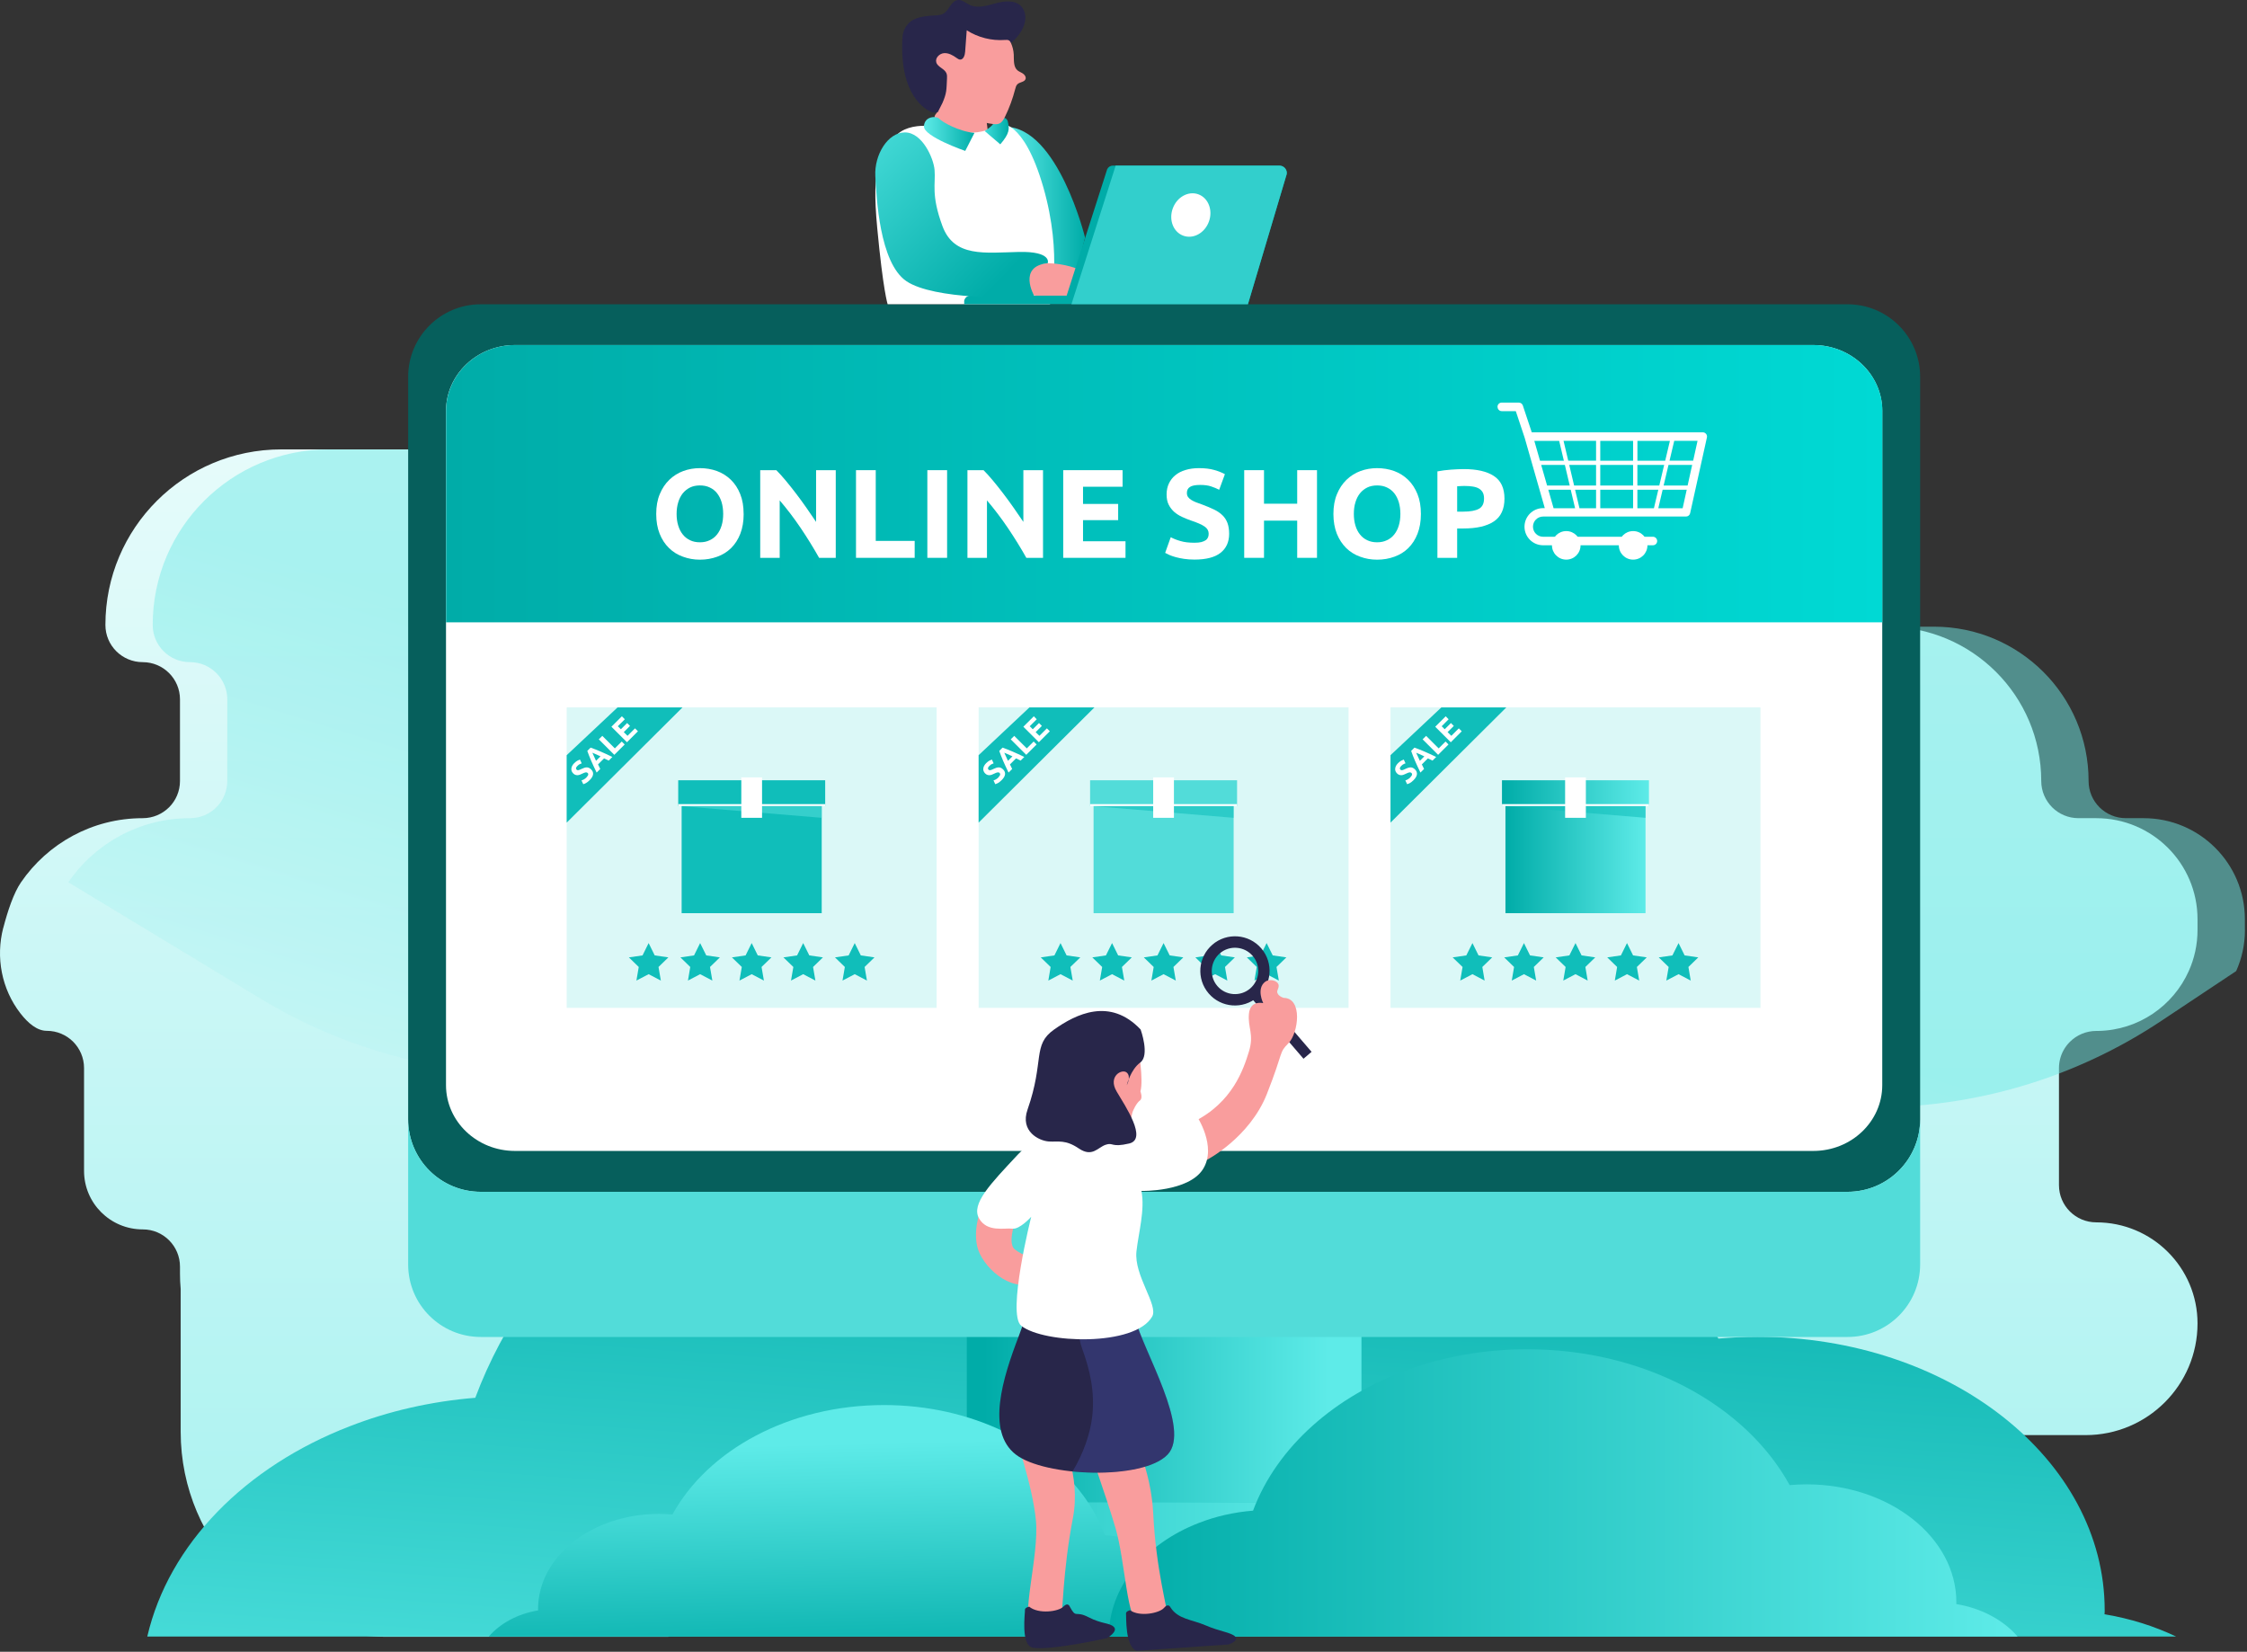 <svg width="570" height="419" viewBox="0 0 570 419" fill="none" xmlns="http://www.w3.org/2000/svg">
<rect x="0" y="0" width="570" height="419" fill="#333333" stroke="none"/>
<path d="M0.838 235.361C1.936 231.144 3.455 226.531 5.335 223.804C12.071 213.993 23.384 207.548 36.198 207.548C38.807 207.548 41.178 206.487 42.891 204.786C44.603 203.076 45.657 200.718 45.657 198.105V177.412C45.657 172.195 41.424 167.968 36.198 167.968C33.59 167.968 31.218 166.907 29.506 165.206C27.793 163.497 26.739 161.138 26.739 158.525C26.739 146.232 31.728 135.096 39.799 127.038C47.871 118.98 59.025 114 71.339 114H411.934C431.59 114 447.522 129.906 447.522 149.529C447.522 152.142 448.585 154.5 450.289 156.21C452.002 157.92 454.364 158.972 456.982 158.972H478.605C500.255 158.972 517.804 176.491 517.804 198.105C517.804 200.709 518.867 203.076 520.57 204.786C522.283 206.496 524.646 207.548 527.263 207.548H531.769C545.953 207.548 557.45 219.026 557.45 233.186V235.887C557.45 239.605 556.66 243.138 555.228 246.33C551.284 255.142 542.502 261.332 532.252 261.517C532.094 261.517 531.936 261.517 531.769 261.517C529.16 261.517 526.789 262.578 525.076 264.279C524.435 264.919 523.882 265.655 523.443 266.453C522.714 267.795 522.301 269.32 522.301 270.951V300.632C522.301 305.849 526.534 310.075 531.76 310.075C538.857 310.075 545.277 312.942 549.923 317.581C554.569 322.219 557.45 328.629 557.45 335.705C557.45 351.356 544.741 364.044 529.064 364.044H456.982C451.756 364.044 447.522 368.27 447.522 373.487C447.522 384.789 442.938 395.022 435.516 402.431C428.095 409.84 417.845 414.417 406.524 414.417H169.576V415.206H97.925C69.161 415.206 45.833 391.926 45.833 363.202V326.963C45.71 325.691 45.657 324.411 45.657 323.105V321.307C45.657 316.099 41.442 311.855 36.224 311.864C32.105 311.864 28.381 310.207 25.676 307.515C22.989 304.832 21.32 301.123 21.32 297.019V270.934C21.32 268.321 20.257 265.962 18.553 264.252C16.84 262.543 14.469 261.49 11.861 261.49C9.41 261.49 7.127 259.57 5.168 257.045C0.408 250.898 -1.129 242.849 0.829 235.335L0.838 235.361Z" fill="url(#paint0_linear_801_5599)"/>
<path opacity="0.5" d="M569.459 235.887V233.186C569.459 219.026 557.962 207.548 543.778 207.548H539.272C536.655 207.548 534.292 206.487 532.579 204.786C530.867 203.076 529.813 200.718 529.813 198.105C529.813 176.491 512.264 158.972 490.614 158.972H468.991C466.382 158.972 464.011 157.911 462.298 156.21C460.585 154.5 459.531 152.142 459.531 149.529C459.531 129.906 443.599 114 423.943 114H83.339C71.025 114 59.871 118.98 51.799 127.038C43.728 135.096 38.739 146.232 38.739 158.525C38.739 161.138 39.802 163.497 41.506 165.206C43.21 166.916 45.581 167.968 48.198 167.968C53.424 167.968 57.658 172.195 57.658 177.412V198.105C57.658 200.709 56.595 203.076 54.891 204.786C53.178 206.496 50.816 207.548 48.198 207.548C35.384 207.548 24.063 213.984 17.335 223.805L66.177 253.38C108.801 279.185 162.395 278.615 204.447 251.898L230.99 235.037C252.569 221.323 276.986 214.589 301.297 214.589C332.67 214.589 363.841 225.812 388.495 247.742C429.265 284.016 487.795 290.925 535.469 266.471C538.446 264.945 541.389 263.297 544.27 261.517C545.631 260.684 546.984 259.816 548.327 258.921L567.255 246.33C568.686 243.138 569.477 239.605 569.477 235.887H569.459Z" fill="url(#paint1_linear_801_5599)"/>
<path d="M552 415.14H37.362C42.798 391.659 62.279 372.01 88.698 361.812C98.474 357.998 109.241 355.499 120.563 354.578C127.563 335.841 139.683 318.83 155.659 304.538C186.409 277.05 231.465 259.724 281.678 259.724C350.808 259.724 410.137 292.596 435.907 339.558C439.165 339.295 442.45 339.102 445.787 339.102C494.471 339.102 533.898 370.159 533.898 408.45C533.898 408.836 533.898 409.161 533.854 409.494C540.38 410.572 546.484 412.51 551.991 415.132L552 415.14Z" fill="url(#paint2_linear_801_5599)"/>
<path style="mix-blend-mode:multiply" opacity="0.25" d="M309.111 412.326H181.301C187.827 402.295 199.148 395.657 212.032 395.657C213.411 395.657 214.781 395.754 216.116 395.903C223.266 379.392 236.607 366.179 253.216 359.217C253.585 359.059 253.962 358.901 254.34 358.77C265.248 365.1 273.469 374.149 277.387 384.645C279.582 384.82 281.734 385.162 283.798 385.644C298.431 389.055 309.102 399.717 309.102 412.326H309.111Z" fill="url(#paint3_linear_801_5599)"/>
<path d="M345.363 321.139H245.25V381.145H345.363V321.139Z" fill="url(#paint4_linear_801_5599)"/>
<path d="M487.084 95.575V283.941C487.084 294.095 478.835 302.329 468.676 302.329H121.959C111.788 302.329 103.54 294.106 103.54 283.941V95.575C103.54 85.422 111.788 77.188 121.959 77.188H468.676C478.835 77.188 487.084 85.422 487.084 95.575Z" fill="#065F5C"/>
<path d="M477.474 104.233V275.273C477.474 284.49 469.649 291.959 459.982 291.959H130.63C120.975 291.959 113.138 284.49 113.138 275.273V104.233C113.138 95.016 120.975 87.535 130.63 87.535H459.982C469.649 87.535 477.474 95.016 477.474 104.233Z" fill="white"/>
<path opacity="0.2" d="M237.596 179.451H143.752V255.663H237.596V179.451Z" fill="#4CDDDA"/>
<path d="M156.656 179.451H173.13L143.752 208.677V191.569L156.656 179.451Z" fill="#10BEBA"/>
<path d="M148.831 197.108C148.957 196.982 149.049 196.868 149.106 196.777C149.163 196.674 149.209 196.583 149.22 196.491C149.232 196.411 149.22 196.331 149.198 196.263C149.175 196.183 149.117 196.126 149.06 196.069C148.934 195.943 148.763 195.897 148.557 195.932C148.351 195.966 148.053 196.08 147.653 196.274C147.481 196.354 147.298 196.434 147.115 196.514C146.932 196.583 146.738 196.628 146.543 196.64C146.349 196.64 146.166 196.64 145.971 196.56C145.777 196.503 145.594 196.377 145.411 196.194C145.228 196.012 145.102 195.818 145.022 195.612C144.942 195.395 144.919 195.178 144.942 194.95C144.965 194.721 145.033 194.493 145.159 194.253C145.285 194.024 145.457 193.796 145.685 193.568C145.948 193.316 146.212 193.111 146.452 192.974C146.704 192.837 146.932 192.745 147.115 192.677L147.562 193.636C147.401 193.682 147.218 193.762 147.047 193.853C146.864 193.933 146.681 194.082 146.486 194.276C146.269 194.481 146.154 194.664 146.12 194.824C146.086 194.961 146.132 195.098 146.257 195.224C146.326 195.304 146.406 195.349 146.486 195.361C146.566 195.384 146.658 195.384 146.761 195.361C146.864 195.338 146.978 195.304 147.081 195.258C147.195 195.201 147.321 195.155 147.447 195.087C147.733 194.95 147.973 194.858 148.202 194.778C148.431 194.698 148.637 194.664 148.843 194.664C149.037 194.664 149.232 194.698 149.415 194.79C149.598 194.87 149.781 195.007 149.975 195.201C150.342 195.566 150.502 195.977 150.444 196.434C150.387 196.903 150.101 197.382 149.575 197.908C149.403 198.079 149.232 198.227 149.072 198.353C148.912 198.467 148.763 198.559 148.626 198.65C148.488 198.73 148.362 198.787 148.259 198.821C148.145 198.878 148.053 198.901 147.962 198.924L147.504 197.965C147.687 197.919 147.893 197.828 148.122 197.713C148.339 197.588 148.58 197.405 148.831 197.154V197.108Z" fill="white"/>
<path d="M154.38 192.928C154.197 192.837 154.014 192.745 153.819 192.654C153.625 192.563 153.43 192.46 153.236 192.38L151.703 193.91C151.794 194.105 151.897 194.299 151.989 194.493C152.08 194.687 152.172 194.87 152.263 195.064L151.348 195.978C151.062 195.407 150.822 194.881 150.593 194.39C150.364 193.899 150.158 193.431 149.964 192.985C149.769 192.54 149.598 192.117 149.438 191.706C149.266 191.295 149.117 190.884 148.98 190.484L149.827 189.65C150.227 189.787 150.639 189.947 151.051 190.107C151.462 190.267 151.886 190.438 152.332 190.633C152.778 190.827 153.247 191.032 153.739 191.261C154.242 191.489 154.769 191.729 155.341 192.015L154.391 192.962L154.38 192.928ZM150.273 190.952C150.307 191.032 150.353 191.147 150.41 191.272C150.467 191.409 150.547 191.569 150.627 191.74C150.707 191.912 150.799 192.106 150.89 192.323C150.982 192.54 151.085 192.757 151.199 192.997L152.332 191.866C152.103 191.763 151.874 191.66 151.668 191.558C151.451 191.455 151.257 191.364 151.085 191.295C150.902 191.215 150.742 191.147 150.604 191.089C150.467 191.032 150.353 190.987 150.284 190.952H150.273Z" fill="white"/>
<path d="M157.709 188.097L158.464 188.85L155.833 191.477L151.898 187.548L152.79 186.669L155.97 189.844L157.721 188.097H157.709Z" fill="white"/>
<path d="M159.036 188.28L155.101 184.351L157.755 181.701L158.498 182.455L156.725 184.225L157.503 184.99L159.082 183.414L159.814 184.145L158.235 185.721L159.185 186.658L161.084 184.762L161.827 185.504L159.036 188.291V188.28Z" fill="white"/>
<path d="M209.327 197.93H172.043V204.497H209.327V197.93Z" fill="#10BEBA"/>
<path d="M209.327 203.983H172.043V204.497H209.327V203.983Z" fill="white"/>
<path d="M208.445 204.498H172.912V231.645H208.445V204.498Z" fill="#10BEBA"/>
<path opacity="0.57" d="M208.445 207.456L172.912 204.498H208.445V207.456Z" fill="#52DCD9"/>
<path d="M193.31 197.199H188.048V207.455H193.31V197.199Z" fill="white"/>
<path d="M164.539 239.229L166.083 242.358L169.549 242.861L167.044 245.294L167.639 248.743L164.539 247.121L161.438 248.743L162.033 245.294L159.528 242.861L162.994 242.358L164.539 239.229Z" fill="#10BEBA"/>
<path d="M177.603 239.229L179.159 242.358L182.614 242.861L180.109 245.294L180.703 248.743L177.603 247.121L174.514 248.743L175.098 245.294L172.604 242.861L176.059 242.358L177.603 239.229Z" fill="#10BEBA"/>
<path d="M190.68 239.229L192.224 242.358L195.691 242.861L193.185 245.294L193.78 248.743L190.68 247.121L187.58 248.743L188.175 245.294L185.669 242.861L189.136 242.358L190.68 239.229Z" fill="#10BEBA"/>
<path d="M203.744 239.229L205.3 242.358L208.755 242.861L206.249 245.294L206.844 248.743L203.744 247.121L200.655 248.743L201.25 245.294L198.733 242.861L202.2 242.358L203.744 239.229Z" fill="#10BEBA"/>
<path d="M216.82 239.229L218.365 242.358L221.831 242.861L219.326 245.294L219.92 248.743L216.82 247.121L213.72 248.743L214.315 245.294L211.809 242.861L215.276 242.358L216.82 239.229Z" fill="#10BEBA"/>
<path opacity="0.2" d="M342.09 179.451H248.246V255.663H342.09V179.451Z" fill="#4CDDDA"/>
<path d="M261.139 179.451H277.625L248.246 208.677V191.569L261.139 179.451Z" fill="#10BEBA"/>
<path d="M253.326 197.108C253.451 196.982 253.543 196.868 253.6 196.777C253.657 196.674 253.703 196.583 253.714 196.491C253.726 196.411 253.714 196.331 253.692 196.263C253.657 196.183 253.612 196.126 253.554 196.069C253.428 195.943 253.257 195.897 253.051 195.932C252.845 195.966 252.548 196.08 252.147 196.274C251.976 196.354 251.793 196.434 251.609 196.514C251.426 196.583 251.232 196.628 251.037 196.64C250.843 196.64 250.66 196.64 250.465 196.56C250.271 196.503 250.088 196.377 249.905 196.194C249.722 196.012 249.596 195.818 249.516 195.612C249.436 195.395 249.402 195.178 249.436 194.95C249.459 194.721 249.527 194.493 249.653 194.253C249.779 194.024 249.951 193.796 250.179 193.568C250.443 193.316 250.706 193.111 250.946 192.974C251.198 192.837 251.426 192.745 251.609 192.677L252.056 193.636C251.896 193.682 251.712 193.762 251.541 193.853C251.369 193.933 251.186 194.082 250.992 194.276C250.774 194.481 250.66 194.664 250.626 194.824C250.591 194.961 250.626 195.098 250.751 195.224C250.832 195.304 250.9 195.349 250.992 195.361C251.072 195.384 251.163 195.384 251.266 195.361C251.369 195.338 251.484 195.304 251.587 195.258C251.701 195.201 251.827 195.155 251.953 195.087C252.239 194.95 252.479 194.858 252.708 194.778C252.937 194.698 253.142 194.664 253.348 194.664C253.543 194.664 253.737 194.698 253.92 194.79C254.103 194.87 254.287 195.007 254.481 195.201C254.847 195.566 255.007 195.977 254.95 196.434C254.893 196.903 254.607 197.382 254.081 197.908C253.909 198.079 253.737 198.227 253.577 198.353C253.417 198.467 253.268 198.559 253.131 198.65C252.994 198.73 252.868 198.787 252.754 198.821C252.639 198.878 252.548 198.901 252.468 198.924L252.021 197.965C252.193 197.919 252.41 197.828 252.628 197.713C252.845 197.588 253.085 197.405 253.337 197.154L253.326 197.108Z" fill="white"/>
<path d="M258.874 192.928C258.691 192.837 258.508 192.745 258.314 192.654C258.119 192.563 257.925 192.46 257.73 192.38L256.197 193.91C256.289 194.105 256.392 194.299 256.483 194.493C256.575 194.687 256.666 194.87 256.758 195.064L255.843 195.978C255.557 195.407 255.316 194.881 255.087 194.39C254.859 193.899 254.653 193.431 254.458 192.985C254.264 192.54 254.092 192.117 253.932 191.706C253.772 191.295 253.623 190.884 253.486 190.484L254.321 189.65C254.721 189.787 255.133 189.947 255.545 190.107C255.957 190.267 256.38 190.438 256.826 190.633C257.273 190.827 257.742 191.032 258.234 191.261C258.725 191.489 259.263 191.729 259.835 192.015L258.886 192.962L258.874 192.928ZM254.767 190.952C254.801 191.032 254.847 191.147 254.904 191.272C254.962 191.409 255.042 191.569 255.122 191.74C255.202 191.912 255.293 192.106 255.385 192.323C255.476 192.54 255.579 192.757 255.694 192.997L256.826 191.866C256.598 191.763 256.369 191.66 256.163 191.558C255.945 191.455 255.751 191.364 255.579 191.295C255.396 191.215 255.248 191.147 255.099 191.089C254.962 191.032 254.847 190.987 254.779 190.952H254.767Z" fill="white"/>
<path d="M262.203 188.097L262.958 188.85L260.327 191.477L256.392 187.548L257.284 186.669L260.464 189.844L262.215 188.097H262.203Z" fill="white"/>
<path d="M263.53 188.28L259.594 184.351L262.249 181.701L262.992 182.455L261.219 184.225L261.985 184.99L263.564 183.414L264.296 184.145L262.718 185.721L263.667 186.658L265.566 184.762L266.31 185.504L263.518 188.291L263.53 188.28Z" fill="white"/>
<path d="M313.809 197.931H276.526V204.498H313.809V197.931Z" fill="#52DCD9"/>
<path d="M313.809 203.983H276.526V204.497H313.809V203.983Z" fill="white"/>
<path d="M312.94 204.498H277.407V231.645H312.94V204.498Z" fill="#52DCD9"/>
<path opacity="0.57" d="M312.929 207.456L277.407 204.498H312.929V207.456Z" fill="#10BEBA"/>
<path d="M297.793 197.199H292.531V207.455H297.793V197.199Z" fill="white"/>
<path d="M269.022 239.229L270.566 242.358L274.044 242.861L271.527 245.294L272.122 248.743L269.022 247.121L265.933 248.743L266.516 245.294L264.011 242.861L267.477 242.358L269.022 239.229Z" fill="#10BEBA"/>
<path d="M282.098 239.229L283.642 242.358L287.108 242.861L284.603 245.294L285.198 248.743L282.098 247.121L278.997 248.743L279.592 245.294L277.087 242.861L280.542 242.358L282.098 239.229Z" fill="#10BEBA"/>
<path d="M295.163 239.229L296.719 242.358L300.174 242.861L297.669 245.294L298.263 248.743L295.163 247.121L292.074 248.743L292.658 245.294L290.152 242.861L293.619 242.358L295.163 239.229Z" fill="#10BEBA"/>
<path d="M308.239 239.229L309.783 242.358L313.249 242.861L310.744 245.294L311.339 248.743L308.239 247.121L305.138 248.743L305.733 245.294L303.228 242.861L306.683 242.358L308.239 239.229Z" fill="#10BEBA"/>
<path d="M321.303 239.229L322.859 242.358L326.314 242.861L323.809 245.294L324.404 248.743L321.303 247.121L318.214 248.743L318.798 245.294L316.292 242.861L319.759 242.358L321.303 239.229Z" fill="#10BEBA"/>
<path opacity="0.2" d="M446.574 179.451H352.73V255.663H446.574V179.451Z" fill="#4CDDDA"/>
<path d="M365.634 179.451H382.108L352.73 208.677V191.569L365.634 179.451Z" fill="#10BEBA"/>
<path d="M357.809 197.108C357.935 196.982 358.027 196.868 358.084 196.777C358.153 196.674 358.187 196.583 358.198 196.491C358.198 196.411 358.198 196.331 358.175 196.263C358.141 196.183 358.095 196.126 358.038 196.069C357.901 195.943 357.741 195.897 357.535 195.932C357.329 195.966 357.032 196.08 356.631 196.274C356.459 196.354 356.276 196.434 356.093 196.514C355.899 196.583 355.716 196.628 355.521 196.64C355.327 196.64 355.144 196.64 354.949 196.56C354.766 196.503 354.572 196.377 354.389 196.194C354.206 196.012 354.08 195.818 354 195.612C353.92 195.395 353.885 195.178 353.92 194.95C353.943 194.721 354.011 194.493 354.137 194.253C354.263 194.024 354.435 193.796 354.663 193.568C354.927 193.316 355.19 193.111 355.43 192.974C355.682 192.837 355.91 192.745 356.093 192.677L356.54 193.636C356.368 193.682 356.196 193.762 356.025 193.853C355.853 193.933 355.659 194.082 355.476 194.276C355.258 194.481 355.144 194.664 355.11 194.824C355.075 194.961 355.11 195.098 355.235 195.224C355.315 195.304 355.384 195.349 355.476 195.361C355.556 195.384 355.647 195.384 355.75 195.361C355.853 195.338 355.968 195.304 356.071 195.258C356.185 195.201 356.311 195.155 356.437 195.087C356.711 194.95 356.963 194.858 357.192 194.778C357.42 194.698 357.626 194.664 357.832 194.664C358.027 194.664 358.221 194.698 358.404 194.79C358.587 194.87 358.77 195.007 358.965 195.201C359.331 195.566 359.491 195.977 359.434 196.434C359.377 196.903 359.091 197.382 358.576 197.908C358.393 198.079 358.233 198.227 358.073 198.353C357.912 198.467 357.764 198.559 357.626 198.65C357.489 198.73 357.363 198.787 357.249 198.821C357.134 198.878 357.043 198.901 356.951 198.924L356.494 197.965C356.677 197.919 356.883 197.828 357.1 197.713C357.318 197.588 357.558 197.405 357.809 197.154V197.108Z" fill="white"/>
<path d="M363.358 192.928C363.175 192.837 362.992 192.745 362.797 192.654C362.603 192.563 362.409 192.46 362.214 192.38L360.681 193.91C360.773 194.105 360.876 194.299 360.967 194.493C361.059 194.687 361.15 194.87 361.242 195.064L360.326 195.978C360.052 195.407 359.8 194.881 359.571 194.39C359.343 193.899 359.137 193.431 358.942 192.985C358.748 192.54 358.576 192.117 358.416 191.706C358.256 191.295 358.107 190.884 357.97 190.484L358.805 189.65C359.205 189.787 359.617 189.947 360.029 190.107C360.441 190.267 360.864 190.438 361.31 190.633C361.756 190.827 362.225 191.032 362.717 191.261C363.209 191.489 363.747 191.729 364.319 192.015L363.369 192.962L363.358 192.928ZM359.251 190.952C359.285 191.032 359.331 191.147 359.388 191.272C359.446 191.409 359.526 191.569 359.606 191.74C359.686 191.912 359.777 192.106 359.869 192.323C359.96 192.54 360.063 192.757 360.178 192.997L361.31 191.866C361.081 191.763 360.853 191.66 360.647 191.558C360.429 191.455 360.235 191.364 360.063 191.295C359.88 191.215 359.72 191.147 359.583 191.089C359.446 191.032 359.331 190.987 359.262 190.952H359.251Z" fill="white"/>
<path d="M366.687 188.097L367.442 188.85L364.811 191.477L360.875 187.548L361.768 186.669L364.948 189.844L366.699 188.097H366.687Z" fill="white"/>
<path d="M368.014 188.28L364.079 184.351L366.733 181.701L367.476 182.455L365.715 184.225L366.481 184.99L368.06 183.414L368.792 184.145L367.213 185.721L368.163 186.658L370.062 184.762L370.805 185.504L368.025 188.291L368.014 188.28Z" fill="white"/>
<path d="M418.294 197.931H381.01V204.498H418.294V197.931Z" fill="url(#paint5_linear_801_5599)"/>
<path d="M418.294 203.983H381.01V204.497H418.294V203.983Z" fill="white"/>
<path d="M417.425 204.498H381.892V231.645H417.425V204.498Z" fill="url(#paint6_linear_801_5599)"/>
<path opacity="0.57" d="M417.425 207.456L381.892 204.498H417.425V207.456Z" fill="#10BEBA"/>
<path d="M402.29 197.199H397.027V207.455H402.29V197.199Z" fill="white"/>
<path d="M373.518 239.229L375.062 242.358L378.528 242.861L376.023 245.294L376.606 248.743L373.518 247.121L370.417 248.743L371.012 245.294L368.495 242.861L371.962 242.358L373.518 239.229Z" fill="#10BEBA"/>
<path d="M386.582 239.229L388.126 242.358L391.592 242.861L389.087 245.294L389.682 248.743L386.582 247.121L383.493 248.743L384.076 245.294L381.571 242.861L385.037 242.358L386.582 239.229Z" fill="#10BEBA"/>
<path d="M399.658 239.229L401.203 242.358L404.669 242.861L402.164 245.294L402.747 248.743L399.658 247.121L396.558 248.743L397.153 245.294L394.636 242.861L398.103 242.358L399.658 239.229Z" fill="#10BEBA"/>
<path d="M412.723 239.229L414.267 242.358L417.734 242.861L415.228 245.294L415.823 248.743L412.723 247.121L409.634 248.743L410.218 245.294L407.712 242.861L411.179 242.358L412.723 239.229Z" fill="#10BEBA"/>
<path d="M425.799 239.229L427.343 242.358L430.809 242.861L428.304 245.294L428.887 248.743L425.799 247.121L422.698 248.743L423.293 245.294L420.776 242.861L424.243 242.358L425.799 239.229Z" fill="#10BEBA"/>
<path d="M477.497 104.255V157.865H113.15V104.255C113.15 95.038 120.975 87.523 130.642 87.523H460.005C469.626 87.523 477.508 95.038 477.508 104.255H477.497Z" fill="url(#paint7_linear_801_5599)"/>
<path d="M487.083 283.941V320.763C487.083 330.916 478.835 339.15 468.676 339.15H121.958C111.788 339.15 103.54 330.927 103.54 320.763V283.941C103.54 294.095 111.788 302.329 121.958 302.329H468.676C478.835 302.329 487.083 294.106 487.083 283.941Z" fill="#52DCD9"/>
<path d="M389.751 414.437H200.851C200.851 396.05 215.78 381.134 234.199 381.134H356.403C374.81 381.134 389.74 396.05 389.74 414.437H389.751Z" fill="url(#paint8_linear_801_5599)"/>
<path d="M309.747 415.141H123.996C126.876 411.8 131.321 409.371 136.511 408.512C136.494 408.389 136.494 408.275 136.494 408.152C136.494 394.834 150.213 384.031 167.155 384.031C168.306 384.031 169.456 384.092 170.581 384.189C179.548 367.845 200.188 356.42 224.236 356.42C235.408 356.42 245.833 358.884 254.704 363.163C266.903 369.046 276.152 378.367 280.271 389.415C282.318 389.573 284.32 389.897 286.235 390.335C299.84 393.51 309.747 403.426 309.747 415.132V415.141Z" fill="url(#paint9_linear_801_5599)"/>
<path d="M511.8 415.141H281.282C281.282 402.497 290.583 391.545 304.109 386.328C308.325 384.68 312.971 383.601 317.863 383.207C320.885 375.114 326.119 367.775 333.014 361.611C346.294 349.747 365.739 342.268 387.416 342.268C417.251 342.268 442.863 356.455 453.982 376.727C455.387 376.613 456.801 376.534 458.242 376.534C479.25 376.534 496.272 389.932 496.272 406.46C496.272 406.627 496.272 406.767 496.254 406.907C502.71 407.968 508.226 410.993 511.8 415.132V415.141Z" fill="url(#paint10_linear_801_5599)"/>
<path d="M318.561 250.354L316.514 252.106L330.661 268.572L332.708 266.82L318.561 250.354Z" fill="#28264A"/>
<path d="M307.556 239.636C303.867 242.792 303.446 248.325 306.607 252.008C309.761 255.682 315.311 256.102 318.991 252.937C322.663 249.789 323.102 244.239 319.949 240.574C316.787 236.882 311.227 236.479 307.556 239.627V239.636ZM317.121 250.763C314.653 252.876 310.929 252.595 308.812 250.131C306.695 247.676 306.976 243.95 309.444 241.828C311.912 239.715 315.636 240.004 317.762 242.468C319.879 244.923 319.597 248.649 317.121 250.763Z" fill="#28264A"/>
<path d="M257.335 363.662C257.335 363.662 261.946 376.806 262.789 385.723C263.632 394.631 258.679 411.247 261.885 411.756C265.082 412.256 268.287 413.439 269.131 411.081C269.561 409.871 269.578 398.516 272.169 385.074C274.26 374.219 269.131 364.329 269.131 364.329L257.335 363.662Z" fill="#F99D9D"/>
<path d="M275.489 365.249C275.489 365.249 280.46 379.059 282.981 387.652C285.502 396.236 285.844 411.73 289.085 411.624C292.317 411.51 295.69 412.063 296.068 409.59C296.261 408.354 293.24 398.226 292.546 383.987C291.992 372.614 287.188 363.68 287.188 363.68L275.48 365.249H275.489Z" fill="#F99D9D"/>
<path d="M260.11 325.152C260.11 325.152 283.675 326.564 287.206 326.24C287.206 326.24 286.969 330.404 287.97 334.508C289.964 342.68 302.233 362.549 296.208 368.958C289.981 375.578 264.958 374.631 257.66 368.958C250.133 363.119 254.322 349.607 258.468 338.84C262.622 328.072 260.11 325.161 260.11 325.161V325.152Z" fill="#28264A"/>
<path opacity="0.2" d="M287.979 334.499C286.969 330.404 287.215 326.23 287.215 326.23C286.653 326.292 285.546 326.292 284.141 326.266C283.306 327.835 282.085 329.317 280.276 330.544C275.568 333.762 272.477 336.516 274.462 341.952C276.561 347.695 277.729 353.096 277.088 359.146C276.605 363.688 274.787 368.783 272.099 373.228C281.602 374.193 292.414 372.974 296.217 368.932C302.242 362.522 289.972 342.653 287.979 334.481V334.499Z" fill="#607BFE"/>
<path d="M272.854 284.055L269.947 290.745C269.947 290.745 270.184 296.085 276.824 294.235C283.464 292.394 284.097 289.343 284.097 289.343C284.097 289.343 280.179 285.827 280.311 281.784C280.434 277.751 272.854 284.055 272.854 284.055Z" fill="#E0DC90"/>
<path d="M325.579 253.112C325.579 253.112 323.892 252.621 323.989 251.429C324.015 251.131 324.736 250.105 324.112 249.359C323.436 248.553 321.82 248.395 320.976 249.018C318.605 250.78 320.441 254.463 320.441 254.463C320.441 254.463 317.156 253.621 316.822 257.154C316.48 260.679 318.175 262.363 316.822 266.738C315.478 271.113 312.694 279.689 302.76 284.573C302.76 284.573 303.094 292.482 306.124 294.244C306.124 294.244 316.989 288.615 321.372 277.514C325.746 266.414 324.323 267.177 326.843 264.642C329.364 262.117 330.559 253.13 325.579 253.13V253.112Z" fill="#F99D9D"/>
<path d="M249.149 305.836C249.149 305.836 246.751 311.106 247.884 316.156C249.017 321.198 256.299 327.958 262.113 325.31V318.883C262.113 318.883 259.847 318.848 257.449 316.945C255.051 315.051 258.503 307.265 258.503 307.265L249.149 305.836Z" fill="#F99D9D"/>
<path d="M283.333 287.212C283.333 287.212 281.19 289.685 277.018 289.562C272.855 289.439 271.08 287.212 271.08 287.212C271.08 287.212 265.143 285.441 258.196 292.885C251.24 300.33 246.321 305.371 248.332 309.028C250.361 312.684 254.902 311.43 256.799 311.676C258.696 311.921 261.595 308.651 261.595 308.651C261.595 308.651 255.35 333.359 259.057 336.306C264.792 340.874 287.952 341.628 292.282 333.956C293.899 331.071 287.61 323.557 288.286 317.436C288.796 312.78 290.491 306.879 289.551 302.109C289.551 302.109 301.487 302.355 305.15 296.594C308.812 290.834 303.542 283.047 303.542 283.047C303.542 283.047 301.373 286.581 283.324 287.212H283.333Z" fill="white"/>
<path d="M286.652 408.468C286.652 408.468 285.528 408.739 285.642 409.362C285.748 409.985 285.326 417.604 288.321 418.779L311.702 417.148C311.702 417.148 314.415 416.201 313.335 415.14C312.246 414.079 309.506 413.886 305.922 412.343C302.33 410.791 298.843 410.782 296.92 407.749C296.92 407.749 296.393 406.53 295.286 407.863C294.171 409.204 289.12 410.239 286.652 408.459V408.468Z" fill="#28264A"/>
<path d="M261.076 407.573C261.076 407.573 259.943 407.766 260.005 408.389C260.066 409.02 258.846 417.473 262.025 417.981C266.706 418.727 280.838 415.535 280.838 415.535C280.838 415.535 283.614 413.886 282.604 412.764C281.594 411.624 279.591 412.036 276.122 410.239C272.652 408.433 273.083 410.73 271.379 407.565C271.379 407.565 270.931 406.302 269.736 407.565C268.542 408.827 263.422 409.52 261.076 407.565V407.573Z" fill="#28264A"/>
<path d="M288.769 266.204C288.769 266.204 290.13 273.867 289.296 276.857C289.296 276.857 289.981 278.584 289.164 279.163C288.339 279.742 287.346 281.688 287.188 282.469C287.03 283.258 286.556 286.888 284.826 284.257C283.095 281.636 277.518 276.436 281.093 272.867C284.667 269.308 288.769 266.212 288.769 266.212V266.204Z" fill="#F99D9D"/>
<path d="M289.349 261.17C289.349 261.17 291.729 267.729 289.252 269.535C286.776 271.35 285.827 275.279 285.827 275.279C285.827 275.279 287.03 273.122 285.827 272.078C284.615 271.026 280.988 273.025 283.245 276.848C285.502 280.671 291.123 288.966 286.451 290.071C281.778 291.167 282.463 289.711 280.461 290.395C278.467 291.07 277.097 293.639 273.68 291.342C270.264 289.027 268.524 289.711 266.065 289.562C263.597 289.404 258.705 287.019 260.655 281.478C265.011 269.027 261.806 265.107 267.383 261.17C272.96 257.225 281.576 252.928 289.358 261.17H289.349Z" fill="#28264A"/>
<path d="M188.646 130.369C188.646 132.276 188.36 133.944 187.8 135.394C187.239 136.833 186.461 138.044 185.466 139.026C184.47 140.008 183.304 140.728 181.942 141.219C180.581 141.721 179.116 141.973 177.561 141.973C176.005 141.973 174.598 141.721 173.248 141.219C171.898 140.739 170.708 140.008 169.713 139.026C168.706 138.055 167.905 136.833 167.333 135.394C166.75 133.944 166.464 132.276 166.464 130.369C166.464 128.462 166.761 126.783 167.367 125.344C167.962 123.893 168.775 122.683 169.793 121.701C170.811 120.73 171.989 119.976 173.328 119.485C174.666 118.994 176.085 118.754 177.561 118.754C179.036 118.754 180.512 118.994 181.862 119.485C183.212 119.976 184.39 120.73 185.397 121.701C186.404 122.683 187.205 123.893 187.777 125.344C188.36 126.783 188.635 128.462 188.635 130.369H188.646ZM171.635 130.369C171.635 131.454 171.772 132.448 172.046 133.316C172.31 134.195 172.699 134.96 173.202 135.577C173.705 136.217 174.323 136.696 175.044 137.039C175.764 137.393 176.6 137.564 177.549 137.564C178.499 137.564 179.3 137.393 180.032 137.039C180.775 136.696 181.393 136.217 181.896 135.577C182.4 134.949 182.789 134.195 183.052 133.316C183.326 132.448 183.452 131.454 183.452 130.369C183.452 129.284 183.315 128.279 183.052 127.388C182.777 126.509 182.4 125.744 181.896 125.115C181.393 124.476 180.775 123.996 180.032 123.654C179.3 123.299 178.464 123.14 177.549 123.14C176.634 123.14 175.764 123.311 175.044 123.665C174.323 124.03 173.705 124.522 173.202 125.138C172.699 125.778 172.31 126.532 172.046 127.422C171.772 128.313 171.635 129.284 171.635 130.358V130.369Z" fill="white"/>
<path d="M207.786 141.505C206.344 138.958 204.8 136.445 203.129 133.967C201.459 131.489 199.675 129.147 197.787 126.932V141.505H192.845V119.268H196.929C197.638 119.965 198.416 120.844 199.274 121.861C200.132 122.889 201.002 123.985 201.894 125.15C202.786 126.315 203.667 127.525 204.548 128.782C205.417 130.038 206.253 131.237 207.019 132.391V119.268H212.007V141.505H207.797H207.786Z" fill="white"/>
<path d="M232.027 137.199V141.505H217.143V119.268H222.154V137.21H232.027V137.199Z" fill="white"/>
<path d="M235.242 119.268H240.253V141.505H235.242V119.268Z" fill="white"/>
<path d="M260.353 141.505C258.923 138.958 257.367 136.445 255.697 133.967C254.027 131.489 252.242 129.147 250.366 126.932V141.505H245.412V119.268H249.496C250.206 119.965 250.983 120.844 251.841 121.861C252.7 122.889 253.569 123.985 254.461 125.15C255.354 126.315 256.235 127.525 257.115 128.782C257.996 130.038 258.82 131.237 259.598 132.391V119.268H264.586V141.505H260.376H260.353Z" fill="white"/>
<path d="M269.711 141.505V119.268H284.766V123.471H274.733V127.834H283.645V131.945H274.733V137.302H285.51V141.505H269.722H269.711Z" fill="white"/>
<path d="M302.991 137.678C303.7 137.678 304.284 137.621 304.753 137.507C305.21 137.382 305.576 137.222 305.862 137.027C306.137 136.833 306.331 136.582 306.446 136.297C306.56 136.022 306.606 135.714 306.606 135.371C306.606 134.652 306.263 134.035 305.576 133.567C304.89 133.087 303.712 132.562 302.041 132.014C301.309 131.751 300.588 131.465 299.856 131.123C299.124 130.792 298.472 130.369 297.889 129.878C297.317 129.364 296.836 128.759 296.47 128.039C296.104 127.331 295.932 126.452 295.932 125.424C295.932 124.396 296.127 123.471 296.516 122.648C296.905 121.826 297.442 121.118 298.152 120.547C298.861 119.965 299.708 119.519 300.726 119.222C301.732 118.914 302.865 118.754 304.135 118.754C305.634 118.754 306.926 118.902 308.025 119.222C309.123 119.542 310.027 119.896 310.724 120.284L309.272 124.236C308.654 123.916 307.956 123.631 307.201 123.379C306.446 123.128 305.531 123.014 304.455 123.014C303.254 123.014 302.396 123.174 301.87 123.516C301.343 123.848 301.08 124.35 301.08 125.035C301.08 125.447 301.172 125.789 301.366 126.063C301.561 126.337 301.835 126.589 302.19 126.817C302.545 127.034 302.957 127.24 303.414 127.422C303.872 127.605 304.387 127.788 304.947 127.982C306.103 128.405 307.109 128.839 307.967 129.25C308.825 129.661 309.535 130.152 310.107 130.712C310.679 131.271 311.091 131.911 311.377 132.676C311.651 133.43 311.8 134.332 311.8 135.406C311.8 137.484 311.068 139.095 309.615 140.237C308.162 141.379 305.954 141.95 303.025 141.95C302.041 141.95 301.149 141.881 300.36 141.767C299.559 141.642 298.861 141.504 298.255 141.333C297.637 141.162 297.111 140.979 296.676 140.796C296.241 140.602 295.864 140.419 295.566 140.248L296.985 136.274C297.648 136.639 298.472 136.97 299.444 137.244C300.417 137.541 301.618 137.678 303.037 137.678H302.991Z" fill="white"/>
<path d="M329.062 119.268H334.085V141.505H329.062V132.071H320.642V141.505H315.62V119.268H320.642V127.777H329.062V119.268Z" fill="white"/>
<path d="M360.443 130.369C360.443 132.276 360.157 133.944 359.585 135.394C359.024 136.833 358.246 138.044 357.251 139.026C356.256 140.008 355.089 140.728 353.727 141.219C352.366 141.721 350.902 141.973 349.346 141.973C347.79 141.973 346.383 141.721 345.033 141.219C343.683 140.739 342.493 140.008 341.498 139.026C340.502 138.044 339.702 136.833 339.118 135.394C338.546 133.944 338.249 132.276 338.249 130.369C338.249 128.462 338.546 126.783 339.153 125.344C339.747 123.893 340.56 122.683 341.578 121.701C342.596 120.73 343.774 119.976 345.113 119.485C346.451 118.994 347.87 118.754 349.346 118.754C350.822 118.754 352.297 118.994 353.659 119.485C355.009 119.976 356.187 120.73 357.194 121.701C358.2 122.683 358.99 123.893 359.573 125.344C360.157 126.783 360.443 128.462 360.443 130.369ZM343.431 130.369C343.431 131.454 343.568 132.448 343.832 133.316C344.095 134.195 344.484 134.96 344.987 135.577C345.49 136.217 346.097 136.696 346.829 137.039C347.561 137.393 348.385 137.564 349.334 137.564C350.284 137.564 351.085 137.393 351.817 137.039C352.56 136.696 353.178 136.217 353.682 135.577C354.185 134.949 354.574 134.195 354.837 133.316C355.1 132.448 355.237 131.454 355.237 130.369C355.237 129.284 355.1 128.279 354.837 127.388C354.562 126.509 354.185 125.744 353.682 125.115C353.178 124.476 352.549 123.996 351.817 123.654C351.073 123.299 350.25 123.14 349.334 123.14C348.419 123.14 347.55 123.311 346.829 123.665C346.097 124.03 345.49 124.522 344.987 125.138C344.484 125.778 344.095 126.532 343.832 127.422C343.557 128.313 343.431 129.284 343.431 130.358V130.369Z" fill="white"/>
<path d="M371.311 118.994C374.629 118.994 377.191 119.577 378.965 120.753C380.749 121.918 381.642 123.837 381.642 126.486C381.642 129.136 380.738 131.089 378.942 132.277C377.146 133.476 374.572 134.058 371.22 134.058H369.641V141.505H364.63V119.577C365.717 119.371 366.884 119.211 368.097 119.131C369.321 119.051 370.385 118.994 371.311 118.994ZM371.632 123.266C371.265 123.266 370.911 123.288 370.556 123.3C370.202 123.323 369.893 123.334 369.641 123.357V129.787H371.22C372.959 129.787 374.263 129.547 375.144 129.079C376.025 128.599 376.459 127.731 376.459 126.441C376.459 125.824 376.345 125.31 376.128 124.91C375.899 124.499 375.578 124.179 375.155 123.928C374.743 123.688 374.228 123.517 373.622 123.425C373.027 123.323 372.364 123.277 371.632 123.277V123.266Z" fill="white"/>
<path d="M379.892 103.233C379.892 103.815 380.372 104.295 380.956 104.295H382.649H384.514L386.767 111.056L391.87 128.896H391.435C388.838 128.896 386.722 131.009 386.722 133.613C386.722 136.217 388.838 138.318 391.435 138.318H419.303C419.898 138.318 420.379 137.838 420.379 137.244C420.379 136.651 419.898 136.159 419.303 136.159H391.435C390.016 136.159 388.872 135.017 388.872 133.601C388.872 132.185 390.028 131.031 391.435 131.031H427.689C428.192 131.031 428.638 130.677 428.741 130.186L432.997 110.965C433.066 110.656 432.997 110.314 432.78 110.063C432.574 109.811 432.265 109.663 431.945 109.663H388.563L386.298 102.856C386.161 102.422 385.738 102.125 385.28 102.125H380.933C380.349 102.125 379.869 102.605 379.869 103.199L379.892 103.233ZM404.877 116.858H397.819L396.629 111.833H404.877V116.858ZM404.877 123.162H399.306L398.07 117.932H404.877V123.162ZM429.496 116.858H423.513L424.703 111.833H430.618L429.508 116.858H429.496ZM428.101 123.162H422.015L423.25 117.932H429.256L428.101 123.162ZM420.665 128.919L421.763 124.236H427.872L426.842 128.919H420.676H420.665ZM415.356 124.236H420.665L419.555 128.919H415.356V124.236ZM415.356 117.932H422.152L420.916 123.162H415.356V117.932ZM415.356 111.844H423.605L422.415 116.869H415.368V111.844H415.356ZM405.941 124.236H414.27V128.919H405.941V124.236ZM405.941 117.932H414.27V123.162H405.941V117.932ZM405.941 111.844H414.27V116.869H405.941V111.844ZM400.667 128.919L399.557 124.236H404.877V128.919H400.667ZM392.762 124.236H398.448L399.557 128.919H394.1L392.762 124.236ZM390.954 117.932H396.961L398.196 123.162H392.453L390.954 117.932ZM389.216 111.844H395.519L396.709 116.869H390.657L389.216 111.844Z" fill="white"/>
<path d="M410.655 138.341C410.655 140.34 412.268 141.962 414.281 141.962C416.295 141.962 417.908 140.34 417.908 138.341C417.908 136.342 416.295 134.721 414.281 134.721C412.268 134.721 410.655 136.342 410.655 138.341Z" fill="white"/>
<path d="M412.13 138.341C412.13 139.529 413.091 140.488 414.281 140.488C415.47 140.488 416.431 139.529 416.431 138.341C416.431 137.153 415.47 136.194 414.281 136.194C413.091 136.194 412.13 137.165 412.13 138.341Z" fill="white"/>
<path d="M413.469 138.341C413.469 138.787 413.835 139.152 414.281 139.152C414.727 139.152 415.093 138.787 415.093 138.341C415.093 137.896 414.727 137.53 414.281 137.53C413.835 137.53 413.469 137.896 413.469 138.341Z" fill="white"/>
<path d="M393.688 138.341C393.688 140.34 395.313 141.962 397.315 141.962C399.317 141.962 400.941 140.34 400.941 138.341C400.941 136.342 399.317 134.721 397.315 134.721C395.313 134.721 393.688 136.342 393.688 138.341Z" fill="white"/>
<path d="M395.164 138.341C395.164 139.529 396.125 140.488 397.314 140.488C398.504 140.488 399.465 139.529 399.465 138.341C399.465 137.153 398.504 136.194 397.314 136.194C396.125 136.194 395.164 137.165 395.164 138.341Z" fill="white"/>
<path d="M396.503 138.341C396.503 138.787 396.869 139.152 397.315 139.152C397.761 139.152 398.127 138.787 398.127 138.341C398.127 137.896 397.761 137.53 397.315 137.53C396.869 137.53 396.503 137.896 396.503 138.341Z" fill="white"/>
<path d="M249.79 26.962L250.668 33.985C250.668 33.985 248.174 36.633 242.184 33.213C236.194 29.794 236.15 30.32 238.539 27.54C240.919 24.752 249.79 26.962 249.79 26.962Z" fill="#F99D9D"/>
<path d="M236.246 28.39C235.069 27.899 228.052 24.568 228.93 9.46C229.044 7.557 230.098 5.795 231.811 4.953C233.515 4.12 235.473 4.015 237.371 3.901C238.003 3.866 238.67 3.822 239.233 3.515C240.77 2.7 241.217 0.245 242.948 0.017C244.037 -0.133 244.959 0.762 245.96 1.235C247.998 2.209 250.404 1.428 252.591 0.832C254.778 0.236 257.431 -0.054 259.021 1.56C260.259 2.822 260.356 4.874 259.723 6.514C259.064 8.25 257.729 9.907 256.289 11.065C256.289 11.065 242.438 17.746 241.507 25.357C241.507 25.357 238.583 29.39 236.246 28.408V28.39Z" fill="#28264A"/>
<path d="M255.103 32.161C255.103 32.161 263.913 34.826 265.678 59.781L266.302 68.005L273.012 69.329L275.251 60.254C275.251 60.254 268.392 32.362 255.112 32.161H255.103Z" fill="url(#paint11_linear_801_5599)"/>
<path d="M253.645 31.381C253.645 31.381 248.402 35.66 239.812 32.521C239.812 32.521 230.651 30.101 226.936 34.809C223.221 39.509 221.025 41.85 222.527 57.834C224.029 73.81 225.171 77.177 225.171 77.177H266.354C266.354 77.177 269.674 64.91 264.659 47.497C259.644 30.083 253.645 31.381 253.645 31.381Z" fill="white"/>
<path d="M265.784 66.76C265.784 66.76 259.117 67.093 259.021 71.039C258.924 74.985 263.307 75.055 263.307 75.055H271.545L273.679 68.33C273.679 68.33 270.298 66.857 265.784 66.76Z" fill="#F99D9D"/>
<path d="M253.742 36.615L249.79 33.239C249.79 33.239 252.126 31.81 252.126 30.951C252.126 30.092 255.226 28.978 255.657 30.837C256.087 32.678 256.122 33.853 253.742 36.615Z" fill="url(#paint12_linear_801_5599)"/>
<path d="M247.19 33.713L244.854 38.281C244.854 38.281 234.288 34.66 234.384 32.047C234.481 29.434 237.573 29.346 238.284 30.144C238.995 30.951 243.282 33.371 247.181 33.713H247.19Z" fill="url(#paint13_linear_801_5599)"/>
<path d="M244.59 76.563V77.177H316.567L326.254 44.673L326.386 44.243V44.217C326.404 44.103 326.43 43.989 326.43 43.875C326.43 42.849 325.587 42.016 324.559 42.016H282.278C281.637 42.016 281.092 42.393 280.837 42.972C280.82 43.059 280.776 43.173 280.75 43.27L270.579 74.993H246.127C245.486 74.993 244.941 75.388 244.687 75.958C244.66 76.054 244.616 76.16 244.599 76.256C244.581 76.361 244.581 76.458 244.581 76.581L244.59 76.563Z" fill="#00ACA8"/>
<path d="M271.8 77.177H316.558L326.245 44.673L326.377 44.243V44.217C326.395 44.103 326.421 43.989 326.421 43.875C326.421 42.849 325.578 42.016 324.55 42.016H283.007L271.791 77.186L271.8 77.177Z" fill="#32CFCC"/>
<path d="M297.499 52.871C298.553 49.978 301.469 48.364 303.998 49.294C306.528 50.215 307.722 53.319 306.668 56.212C305.614 59.114 302.707 60.719 300.169 59.789C297.63 58.869 296.436 55.774 297.499 52.871Z" fill="white"/>
<path d="M237.072 43.095C236.817 40.079 233.928 33.59 229.554 33.59C225.18 33.59 221.763 39.325 222.044 44.647C222.325 49.969 223.072 66.673 229.931 71.329C236.791 75.985 257.835 75.827 262.314 74.985C262.314 74.985 258.081 67.55 265.783 66.76C265.783 66.76 266.969 63.718 258.406 63.911C249.834 64.104 242.034 65.34 239.074 57.352C236.123 49.364 237.379 46.681 237.072 43.095Z" fill="url(#paint14_linear_801_5599)"/>
<path d="M237.898 28.408C239.312 28.575 240.743 28.514 242.14 28.215C242.544 28.128 242.974 28.023 243.387 28.066C244.011 28.145 244.529 28.549 245.047 28.899C247.076 30.311 249.482 31.205 251.95 31.468C252.46 31.53 252.987 31.547 253.47 31.354C254.181 31.056 254.594 30.311 254.937 29.627C256.034 27.382 256.904 25.015 257.528 22.595C257.642 22.148 257.765 21.674 258.098 21.359C258.696 20.789 259.881 20.841 260.154 20.052C260.329 19.535 259.952 18.982 259.504 18.675C259.056 18.36 258.52 18.193 258.098 17.843C257.027 16.913 257.229 15.238 257.159 13.827C257.106 12.827 256.869 11.845 256.465 10.942C256.351 10.688 256.21 10.433 255.982 10.276C255.683 10.083 255.288 10.118 254.928 10.135C251.546 10.381 248.086 9.513 245.231 7.68C245.1 9.495 244.959 11.319 244.827 13.143C244.766 14.02 244.388 15.177 243.51 15.116C243.194 15.081 242.921 14.879 242.667 14.704C241.718 14.02 240.629 13.397 239.47 13.485C238.31 13.572 237.177 14.704 237.511 15.826C237.871 17.045 239.575 17.387 240.076 18.561C240.26 18.991 240.251 19.482 240.225 19.947C240.076 22.788 240.199 23.507 239.075 26.111L237.915 28.408H237.898Z" fill="#F99D9D"/>
<defs>
<linearGradient id="paint0_linear_801_5599" x1="278.731" y1="691.063" x2="278.731" y2="-15.507" gradientUnits="userSpaceOnUse">
<stop stop-color="#6FE9E6"/>
<stop offset="0.99" stop-color="white"/>
</linearGradient>
<linearGradient id="paint1_linear_801_5599" x1="299.33" y1="210.968" x2="235.069" y2="416.732" gradientUnits="userSpaceOnUse">
<stop stop-color="#6FE9E6"/>
<stop offset="1" stop-color="white"/>
</linearGradient>
<linearGradient id="paint2_linear_801_5599" x1="304.812" y1="275.954" x2="289.335" y2="489.209" gradientUnits="userSpaceOnUse">
<stop stop-color="#00ACA8"/>
<stop offset="1" stop-color="#5EEBE8"/>
</linearGradient>
<linearGradient id="paint3_linear_801_5599" x1="245.197" y1="361.847" x2="245.197" y2="469.898" gradientUnits="userSpaceOnUse">
<stop stop-color="#B0E572"/>
<stop offset="0.54" stop-color="#619247"/>
</linearGradient>
<linearGradient id="paint4_linear_801_5599" x1="249.54" y1="351.131" x2="336.943" y2="351.131" gradientUnits="userSpaceOnUse">
<stop stop-color="#00ACA8"/>
<stop offset="1" stop-color="#5EEBE8"/>
</linearGradient>
<linearGradient id="paint5_linear_801_5599" x1="381.01" y1="201.208" x2="418.294" y2="201.208" gradientUnits="userSpaceOnUse">
<stop stop-color="#00ACA8"/>
<stop offset="1" stop-color="#5EEBE8"/>
</linearGradient>
<linearGradient id="paint6_linear_801_5599" x1="381.892" y1="218.066" x2="417.425" y2="218.066" gradientUnits="userSpaceOnUse">
<stop stop-color="#00ACA8"/>
<stop offset="1" stop-color="#5EEBE8"/>
</linearGradient>
<linearGradient id="paint7_linear_801_5599" x1="113.15" y1="122.7" x2="477.497" y2="122.7" gradientUnits="userSpaceOnUse">
<stop stop-color="#00ACA8"/>
<stop offset="1" stop-color="#00D9D4"/>
</linearGradient>
<linearGradient id="paint8_linear_801_5599" x1="249.54" y1="397.786" x2="336.943" y2="397.786" gradientUnits="userSpaceOnUse">
<stop stop-color="#29C8C4"/>
<stop offset="1" stop-color="#5EEBE8"/>
</linearGradient>
<linearGradient id="paint9_linear_801_5599" x1="217.13" y1="425.969" x2="215.703" y2="366.109" gradientUnits="userSpaceOnUse">
<stop stop-color="#00ACA8"/>
<stop offset="1" stop-color="#5EEBE8"/>
</linearGradient>
<linearGradient id="paint10_linear_801_5599" x1="281.282" y1="378.709" x2="511.8" y2="378.709" gradientUnits="userSpaceOnUse">
<stop stop-color="#00ACA8"/>
<stop offset="1" stop-color="#5EEBE8"/>
</linearGradient>
<linearGradient id="paint11_linear_801_5599" x1="275.243" y1="50.749" x2="255.103" y2="50.749" gradientUnits="userSpaceOnUse">
<stop stop-color="#00ACA8"/>
<stop offset="1" stop-color="#5EEBE8"/>
</linearGradient>
<linearGradient id="paint12_linear_801_5599" x1="255.885" y1="33.222" x2="249.79" y2="33.222" gradientUnits="userSpaceOnUse">
<stop stop-color="#00ACA8"/>
<stop offset="1" stop-color="#3EDDDA"/>
</linearGradient>
<linearGradient id="paint13_linear_801_5599" x1="247.19" y1="33.993" x2="234.384" y2="33.993" gradientUnits="userSpaceOnUse">
<stop stop-color="#00ADA9"/>
<stop offset="1" stop-color="#5EEBE8"/>
</linearGradient>
<linearGradient id="paint14_linear_801_5599" x1="252.214" y1="72.846" x2="204.346" y2="26.18" gradientUnits="userSpaceOnUse">
<stop stop-color="#00ACA8"/>
<stop offset="1" stop-color="#5EEBE8"/>
</linearGradient>
</defs>
</svg>
